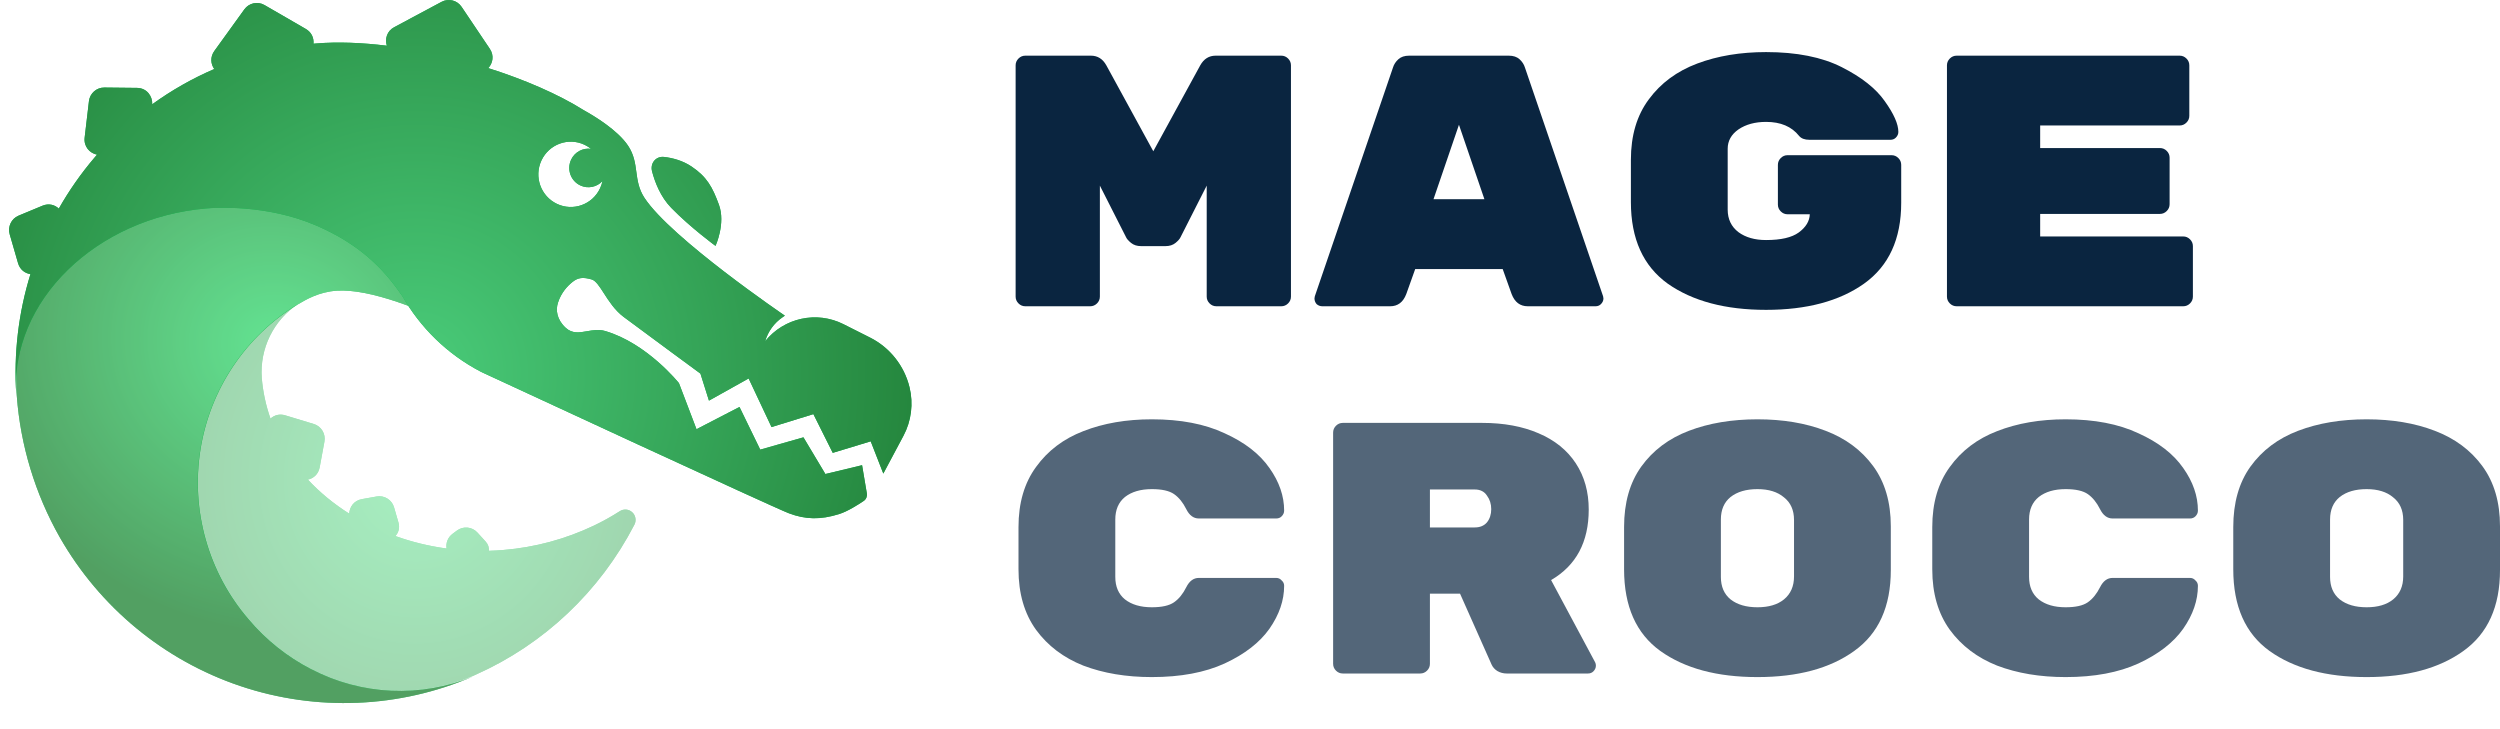 <svg width="120" height="35" viewBox="0 0 120 35" fill="none" xmlns="http://www.w3.org/2000/svg">
<g opacity="0.7">
<path d="M14.926 32.118C13.777 31.526 12.755 30.71 11.921 29.717C10.973 28.614 10.276 27.316 9.878 25.913C9.48 24.511 9.392 23.038 9.619 21.598C9.846 20.158 10.383 18.786 11.192 17.579C12.001 16.371 13.063 15.356 14.304 14.606C14.671 14.393 15.296 14.01 16.166 13.954C19.372 13.746 26.197 18.001 26.197 18.001C26.197 18.001 22.594 7.46 9.799 8.527C4.422 8.975 0.429 14.485 0.805 18.996C0.983 21.384 1.686 23.703 2.865 25.783C4.788 29.153 7.871 31.695 11.529 32.928C15.188 34.16 19.166 33.997 22.709 32.469C21.467 32.981 20.129 33.215 18.787 33.155C17.445 33.095 16.132 32.743 14.938 32.123L14.926 32.118Z" fill="#15BE53"/>
<path d="M14.926 32.118C13.777 31.526 12.755 30.71 11.921 29.717C10.973 28.614 10.276 27.316 9.878 25.913C9.48 24.511 9.392 23.038 9.619 21.598C9.846 20.158 10.383 18.786 11.192 17.579C12.001 16.371 13.063 15.356 14.304 14.606C14.671 14.393 15.296 14.01 16.166 13.954C19.372 13.746 26.197 18.001 26.197 18.001C26.197 18.001 22.594 7.46 9.799 8.527C4.422 8.975 0.429 14.485 0.805 18.996C0.983 21.384 1.686 23.703 2.865 25.783C4.788 29.153 7.871 31.695 11.529 32.928C15.188 34.16 19.166 33.997 22.709 32.469C21.467 32.981 20.129 33.215 18.787 33.155C17.445 33.095 16.132 32.743 14.938 32.123L14.926 32.118Z" fill="url(#paint0_angular)"/>
</g>
<g opacity="0.4">
<path fill-rule="evenodd" clip-rule="evenodd" d="M11.907 29.712C12.741 30.704 13.761 31.52 14.91 32.111L14.922 32.115C16.116 32.735 17.428 33.087 18.77 33.145C19.734 33.188 20.697 33.078 21.624 32.823C22.016 32.704 22.382 32.575 22.678 32.453L22.834 32.385C26.111 30.926 28.798 28.386 30.452 25.183C30.502 25.086 30.519 24.974 30.5 24.866C30.48 24.757 30.426 24.658 30.344 24.585C30.263 24.511 30.16 24.467 30.051 24.459C29.942 24.451 29.833 24.481 29.742 24.542C29.343 24.797 28.927 25.028 28.5 25.232C27.137 25.88 25.67 26.275 24.169 26.398C23.934 26.418 23.701 26.431 23.468 26.438C23.48 26.287 23.433 26.129 23.31 25.994L22.915 25.561C22.66 25.282 22.237 25.241 21.934 25.466L21.728 25.619C21.48 25.804 21.396 26.077 21.436 26.329C20.585 26.213 19.76 26.011 18.979 25.73C19.126 25.57 19.2 25.339 19.126 25.082L18.916 24.355C18.811 23.991 18.45 23.765 18.079 23.831L17.371 23.958C16.989 24.026 16.778 24.335 16.763 24.655C16.023 24.188 15.354 23.639 14.779 23.021C15.046 22.964 15.283 22.764 15.345 22.432L15.573 21.199C15.643 20.826 15.422 20.46 15.061 20.351L13.69 19.935C13.412 19.851 13.159 19.931 12.984 20.093C12.765 19.472 12.622 18.818 12.565 18.137C12.516 17.445 12.65 16.752 12.955 16.13C13.259 15.508 13.723 14.98 14.297 14.598C13.057 15.349 11.995 16.364 11.185 17.572C10.376 18.781 9.838 20.153 9.61 21.593C9.382 23.033 9.47 24.506 9.866 25.909C10.263 27.311 10.96 28.609 11.907 29.712Z" fill="#15BE53"/>
<path fill-rule="evenodd" clip-rule="evenodd" d="M11.907 29.712C12.741 30.704 13.761 31.52 14.91 32.111L14.922 32.115C16.116 32.735 17.428 33.087 18.77 33.145C19.734 33.188 20.697 33.078 21.624 32.823C22.016 32.704 22.382 32.575 22.678 32.453L22.834 32.385C26.111 30.926 28.798 28.386 30.452 25.183C30.502 25.086 30.519 24.974 30.5 24.866C30.48 24.757 30.426 24.658 30.344 24.585C30.263 24.511 30.16 24.467 30.051 24.459C29.942 24.451 29.833 24.481 29.742 24.542C29.343 24.797 28.927 25.028 28.5 25.232C27.137 25.88 25.67 26.275 24.169 26.398C23.934 26.418 23.701 26.431 23.468 26.438C23.48 26.287 23.433 26.129 23.31 25.994L22.915 25.561C22.66 25.282 22.237 25.241 21.934 25.466L21.728 25.619C21.48 25.804 21.396 26.077 21.436 26.329C20.585 26.213 19.76 26.011 18.979 25.73C19.126 25.57 19.2 25.339 19.126 25.082L18.916 24.355C18.811 23.991 18.45 23.765 18.079 23.831L17.371 23.958C16.989 24.026 16.778 24.335 16.763 24.655C16.023 24.188 15.354 23.639 14.779 23.021C15.046 22.964 15.283 22.764 15.345 22.432L15.573 21.199C15.643 20.826 15.422 20.46 15.061 20.351L13.69 19.935C13.412 19.851 13.159 19.931 12.984 20.093C12.765 19.472 12.622 18.818 12.565 18.137C12.516 17.445 12.65 16.752 12.955 16.13C13.259 15.508 13.723 14.98 14.297 14.598C13.057 15.349 11.995 16.364 11.185 17.572C10.376 18.781 9.838 20.153 9.61 21.593C9.382 23.033 9.47 24.506 9.866 25.909C10.263 27.311 10.96 28.609 11.907 29.712Z" fill="url(#paint1_angular)"/>
</g>
<path fill-rule="evenodd" clip-rule="evenodd" d="M21.198 0.087C21.531 -0.091 21.943 0.012 22.155 0.326L23.51 2.342C23.73 2.668 23.654 3.036 23.436 3.269C25.187 3.823 26.807 4.526 28.032 5.296C28.522 5.568 29.652 6.248 30.149 6.997C30.433 7.424 30.488 7.836 30.544 8.249C30.599 8.66 30.655 9.071 30.934 9.497C32.213 11.443 37.674 15.152 37.674 15.152L37.56 15.23C37.159 15.504 36.865 15.909 36.728 16.377C37.637 15.251 39.199 14.912 40.487 15.561L41.768 16.206C42.713 16.683 43.404 17.553 43.657 18.587C43.85 19.374 43.746 20.205 43.365 20.919L42.399 22.732L41.794 21.184L39.972 21.737L39.043 19.878L37.033 20.499L35.935 18.166L34.03 19.23L33.621 17.933C33.621 17.933 31.09 16.074 29.931 15.209C29.514 14.897 29.226 14.45 28.988 14.079C28.772 13.743 28.596 13.469 28.399 13.413C27.985 13.295 27.749 13.32 27.484 13.53C27.236 13.727 26.935 14.047 26.78 14.535C26.671 14.877 26.718 15.335 27.156 15.737C27.468 16.024 27.811 15.964 28.18 15.899C28.456 15.851 28.746 15.8 29.048 15.889C31.065 16.479 32.59 18.391 32.59 18.391L33.432 20.602L35.495 19.534L36.491 21.582L38.565 20.992L39.618 22.753L41.38 22.329L41.609 23.686C41.632 23.824 41.576 23.964 41.46 24.043C41.191 24.226 40.682 24.549 40.273 24.677C39.375 24.957 38.665 24.938 37.868 24.638C37.101 24.349 24.188 18.359 23.178 17.89C23.132 17.869 23.093 17.85 23.048 17.826C21.448 16.984 20.166 15.713 19.305 14.201C19.279 14.168 19.255 14.136 19.232 14.102C18.398 12.896 17.244 11.706 15.155 10.815C12.785 9.805 10.337 9.968 9.908 10.004C4.626 10.448 0.484 14.451 0.783 18.956C0.65 16.979 0.887 15.015 1.462 13.158C1.2 13.12 0.956 12.944 0.866 12.631L0.465 11.246C0.36 10.882 0.544 10.496 0.892 10.351L2.042 9.873C2.343 9.748 2.63 9.831 2.823 10.013C3.314 9.148 3.888 8.326 4.541 7.56C4.58 7.514 4.619 7.469 4.658 7.424C4.309 7.354 4.012 7.039 4.063 6.605L4.269 4.857C4.314 4.48 4.633 4.198 5.009 4.202L6.577 4.219C7.048 4.224 7.324 4.618 7.307 5.005C8.236 4.333 9.234 3.766 10.284 3.313C10.114 3.073 10.079 2.736 10.289 2.446L11.73 0.448C11.952 0.142 12.367 0.052 12.694 0.241L14.678 1.389C14.961 1.552 15.072 1.832 15.047 2.098C15.089 2.094 15.131 2.09 15.173 2.087C16.197 2.001 17.358 2.045 18.569 2.194C18.466 1.877 18.567 1.494 18.923 1.304L21.198 0.087ZM33.193 7.992C33.934 8.487 34.2 8.987 34.509 9.827C34.84 10.725 34.345 11.803 34.345 11.803C34.345 11.803 33.145 10.926 32.219 9.976C31.703 9.446 31.435 8.743 31.299 8.225C31.197 7.838 31.482 7.487 31.877 7.533C32.265 7.578 32.754 7.698 33.193 7.992ZM26.734 9.786C25.957 9.417 25.623 8.483 25.99 7.7C26.356 6.917 27.283 6.581 28.06 6.95C28.173 7.004 28.276 7.069 28.369 7.144C27.981 7.09 27.588 7.291 27.413 7.667C27.196 8.129 27.393 8.681 27.852 8.899C28.225 9.076 28.655 8.979 28.92 8.69C28.896 8.807 28.857 8.923 28.804 9.037C28.438 9.82 27.511 10.155 26.734 9.786Z" fill="#15BE53"/>
<path fill-rule="evenodd" clip-rule="evenodd" d="M21.198 0.087C21.531 -0.091 21.943 0.012 22.155 0.326L23.51 2.342C23.73 2.668 23.654 3.036 23.436 3.269C25.187 3.823 26.807 4.526 28.032 5.296C28.522 5.568 29.652 6.248 30.149 6.997C30.433 7.424 30.488 7.836 30.544 8.249C30.599 8.66 30.655 9.071 30.934 9.497C32.213 11.443 37.674 15.152 37.674 15.152L37.56 15.23C37.159 15.504 36.865 15.909 36.728 16.377C37.637 15.251 39.199 14.912 40.487 15.561L41.768 16.206C42.713 16.683 43.404 17.553 43.657 18.587C43.85 19.374 43.746 20.205 43.365 20.919L42.399 22.732L41.794 21.184L39.972 21.737L39.043 19.878L37.033 20.499L35.935 18.166L34.03 19.23L33.621 17.933C33.621 17.933 31.09 16.074 29.931 15.209C29.514 14.897 29.226 14.45 28.988 14.079C28.772 13.743 28.596 13.469 28.399 13.413C27.985 13.295 27.749 13.32 27.484 13.53C27.236 13.727 26.935 14.047 26.78 14.535C26.671 14.877 26.718 15.335 27.156 15.737C27.468 16.024 27.811 15.964 28.18 15.899C28.456 15.851 28.746 15.8 29.048 15.889C31.065 16.479 32.59 18.391 32.59 18.391L33.432 20.602L35.495 19.534L36.491 21.582L38.565 20.992L39.618 22.753L41.38 22.329L41.609 23.686C41.632 23.824 41.576 23.964 41.46 24.043C41.191 24.226 40.682 24.549 40.273 24.677C39.375 24.957 38.665 24.938 37.868 24.638C37.101 24.349 24.188 18.359 23.178 17.89C23.132 17.869 23.093 17.85 23.048 17.826C21.448 16.984 20.166 15.713 19.305 14.201C19.279 14.168 19.255 14.136 19.232 14.102C18.398 12.896 17.244 11.706 15.155 10.815C12.785 9.805 10.337 9.968 9.908 10.004C4.626 10.448 0.484 14.451 0.783 18.956C0.65 16.979 0.887 15.015 1.462 13.158C1.2 13.12 0.956 12.944 0.866 12.631L0.465 11.246C0.36 10.882 0.544 10.496 0.892 10.351L2.042 9.873C2.343 9.748 2.63 9.831 2.823 10.013C3.314 9.148 3.888 8.326 4.541 7.56C4.58 7.514 4.619 7.469 4.658 7.424C4.309 7.354 4.012 7.039 4.063 6.605L4.269 4.857C4.314 4.48 4.633 4.198 5.009 4.202L6.577 4.219C7.048 4.224 7.324 4.618 7.307 5.005C8.236 4.333 9.234 3.766 10.284 3.313C10.114 3.073 10.079 2.736 10.289 2.446L11.73 0.448C11.952 0.142 12.367 0.052 12.694 0.241L14.678 1.389C14.961 1.552 15.072 1.832 15.047 2.098C15.089 2.094 15.131 2.09 15.173 2.087C16.197 2.001 17.358 2.045 18.569 2.194C18.466 1.877 18.567 1.494 18.923 1.304L21.198 0.087ZM33.193 7.992C33.934 8.487 34.2 8.987 34.509 9.827C34.84 10.725 34.345 11.803 34.345 11.803C34.345 11.803 33.145 10.926 32.219 9.976C31.703 9.446 31.435 8.743 31.299 8.225C31.197 7.838 31.482 7.487 31.877 7.533C32.265 7.578 32.754 7.698 33.193 7.992ZM26.734 9.786C25.957 9.417 25.623 8.483 25.99 7.7C26.356 6.917 27.283 6.581 28.06 6.95C28.173 7.004 28.276 7.069 28.369 7.144C27.981 7.09 27.588 7.291 27.413 7.667C27.196 8.129 27.393 8.681 27.852 8.899C28.225 9.076 28.655 8.979 28.92 8.69C28.896 8.807 28.857 8.923 28.804 9.037C28.438 9.82 27.511 10.155 26.734 9.786Z" fill="url(#paint2_angular)"/>
<path d="M57.612 3.136C57.784 2.827 58.031 2.672 58.352 2.672H61.501C61.627 2.672 61.736 2.718 61.828 2.809C61.92 2.901 61.966 3.01 61.966 3.136V14.237C61.966 14.363 61.92 14.472 61.828 14.564C61.736 14.655 61.627 14.701 61.501 14.701H58.387C58.26 14.701 58.151 14.655 58.06 14.564C57.968 14.472 57.922 14.363 57.922 14.237V8.91L56.666 11.385C56.631 11.465 56.551 11.556 56.425 11.66C56.299 11.763 56.138 11.814 55.943 11.814H54.773C54.578 11.814 54.417 11.763 54.291 11.66C54.165 11.556 54.084 11.465 54.05 11.385L52.794 8.91V14.237C52.794 14.363 52.748 14.472 52.656 14.564C52.564 14.655 52.456 14.701 52.329 14.701H49.215C49.088 14.701 48.979 14.655 48.888 14.564C48.796 14.472 48.75 14.363 48.75 14.237V3.136C48.75 3.01 48.796 2.901 48.888 2.809C48.979 2.718 49.088 2.672 49.215 2.672H52.364C52.685 2.672 52.932 2.827 53.104 3.136L55.358 7.26L57.612 3.136Z" fill="#0A2540"/>
<path d="M67.5 14.117C67.351 14.507 67.093 14.701 66.726 14.701H63.474C63.37 14.701 63.279 14.667 63.198 14.598C63.129 14.518 63.095 14.426 63.095 14.323L63.112 14.22L66.864 3.239C66.909 3.09 66.996 2.958 67.122 2.844C67.248 2.729 67.42 2.672 67.638 2.672H72.422C72.64 2.672 72.812 2.729 72.938 2.844C73.064 2.958 73.15 3.09 73.196 3.239L76.948 14.22L76.965 14.323C76.965 14.426 76.925 14.518 76.844 14.598C76.776 14.667 76.689 14.701 76.586 14.701H73.334C72.967 14.701 72.709 14.507 72.559 14.117L72.129 12.914H67.93L67.5 14.117ZM70.03 5.989L68.808 9.563H71.252L70.03 5.989Z" fill="#0A2540"/>
<path d="M90.794 7.449C90.92 7.449 91.029 7.495 91.121 7.587C91.212 7.678 91.258 7.787 91.258 7.913V9.735C91.258 11.476 90.662 12.771 89.469 13.619C88.287 14.455 86.721 14.873 84.771 14.873C82.82 14.873 81.249 14.455 80.056 13.619C78.874 12.771 78.283 11.465 78.283 9.7V7.673C78.283 6.504 78.57 5.536 79.144 4.768C79.717 3.989 80.492 3.417 81.467 3.05C82.442 2.683 83.543 2.5 84.771 2.5C86.239 2.5 87.449 2.741 88.402 3.222C89.354 3.703 90.042 4.247 90.467 4.854C90.903 5.462 91.121 5.954 91.121 6.332C91.121 6.435 91.08 6.527 91 6.607C90.931 6.676 90.845 6.71 90.742 6.71H86.853C86.624 6.71 86.457 6.647 86.354 6.521C85.998 6.074 85.471 5.851 84.771 5.851C84.243 5.851 83.801 5.971 83.446 6.212C83.102 6.453 82.929 6.762 82.929 7.14V10.061C82.929 10.52 83.102 10.88 83.446 11.144C83.79 11.396 84.231 11.522 84.771 11.522C85.482 11.522 86.004 11.402 86.337 11.161C86.681 10.909 86.859 10.617 86.87 10.285H85.803C85.677 10.285 85.568 10.239 85.476 10.147C85.385 10.056 85.339 9.947 85.339 9.821V7.913C85.339 7.787 85.385 7.678 85.476 7.587C85.568 7.495 85.677 7.449 85.803 7.449H90.794Z" fill="#0A2540"/>
<path d="M104.794 11.35C104.921 11.35 105.03 11.396 105.121 11.488C105.213 11.579 105.259 11.688 105.259 11.814V14.237C105.259 14.363 105.213 14.472 105.121 14.564C105.03 14.655 104.921 14.701 104.794 14.701H93.919C93.793 14.701 93.684 14.655 93.592 14.564C93.5 14.472 93.454 14.363 93.454 14.237V3.136C93.454 3.01 93.5 2.901 93.592 2.809C93.684 2.718 93.793 2.672 93.919 2.672H104.622C104.749 2.672 104.858 2.718 104.949 2.809C105.041 2.901 105.087 3.01 105.087 3.136V5.559C105.087 5.685 105.041 5.794 104.949 5.885C104.858 5.977 104.749 6.023 104.622 6.023H97.928V7.106H103.676C103.802 7.106 103.911 7.151 104.003 7.243C104.095 7.335 104.141 7.444 104.141 7.57V9.804C104.141 9.93 104.095 10.039 104.003 10.13C103.911 10.222 103.802 10.268 103.676 10.268H97.928V11.35H104.794Z" fill="#0A2540"/>
<g opacity="0.7">
<path d="M53.534 27.688C53.534 28.158 53.689 28.519 53.998 28.771C54.32 29.023 54.75 29.149 55.289 29.149C55.771 29.149 56.127 29.069 56.356 28.908C56.586 28.748 56.781 28.507 56.941 28.187C57.09 27.889 57.291 27.74 57.543 27.74H61.26C61.364 27.74 61.45 27.78 61.519 27.86C61.599 27.929 61.639 28.015 61.639 28.118C61.639 28.817 61.404 29.504 60.933 30.18C60.463 30.845 59.746 31.4 58.782 31.847C57.83 32.282 56.666 32.5 55.289 32.5C54.062 32.5 52.966 32.317 52.002 31.95C51.05 31.572 50.293 30.999 49.731 30.232C49.169 29.453 48.888 28.485 48.888 27.327V25.299C48.888 24.142 49.169 23.18 49.731 22.413C50.293 21.633 51.05 21.061 52.002 20.694C52.966 20.316 54.062 20.127 55.289 20.127C56.666 20.127 57.83 20.35 58.782 20.797C59.746 21.232 60.463 21.788 60.933 22.464C61.404 23.128 61.639 23.81 61.639 24.509C61.639 24.612 61.599 24.704 61.519 24.784C61.45 24.853 61.364 24.887 61.26 24.887H57.543C57.291 24.887 57.09 24.738 56.941 24.44C56.781 24.119 56.586 23.879 56.356 23.718C56.127 23.558 55.771 23.478 55.289 23.478C54.75 23.478 54.32 23.604 53.998 23.856C53.689 24.108 53.534 24.469 53.534 24.939V27.688Z" fill="#0A2540"/>
<path d="M76.569 31.795C76.592 31.841 76.603 31.893 76.603 31.95C76.603 32.053 76.563 32.145 76.483 32.225C76.414 32.294 76.328 32.328 76.225 32.328H72.319C72.158 32.328 72.009 32.288 71.871 32.208C71.745 32.128 71.653 32.025 71.596 31.898L70.082 28.496H68.636V31.864C68.636 31.99 68.59 32.099 68.498 32.191C68.407 32.282 68.298 32.328 68.171 32.328H64.454C64.328 32.328 64.219 32.282 64.127 32.191C64.036 32.099 63.99 31.99 63.99 31.864V20.763C63.99 20.637 64.036 20.528 64.127 20.436C64.219 20.345 64.328 20.299 64.454 20.299H71.148C72.181 20.299 73.082 20.465 73.85 20.797C74.63 21.129 75.227 21.61 75.64 22.241C76.053 22.871 76.259 23.61 76.259 24.457C76.259 26.016 75.657 27.144 74.452 27.843L76.569 31.795ZM70.787 25.317C71.039 25.317 71.234 25.236 71.372 25.076C71.51 24.904 71.579 24.692 71.579 24.44C71.579 24.188 71.51 23.971 71.372 23.787C71.246 23.593 71.051 23.495 70.787 23.495H68.636V25.317H70.787Z" fill="#0A2540"/>
<path d="M90.759 27.362C90.759 29.115 90.174 30.409 89.004 31.245C87.845 32.082 86.296 32.5 84.358 32.5C82.419 32.5 80.864 32.082 79.694 31.245C78.535 30.409 77.956 29.103 77.956 27.327V25.299C77.956 24.131 78.231 23.163 78.782 22.395C79.344 21.616 80.107 21.043 81.071 20.677C82.035 20.31 83.13 20.127 84.358 20.127C85.585 20.127 86.675 20.31 87.627 20.677C88.591 21.043 89.354 21.61 89.916 22.378C90.478 23.146 90.759 24.108 90.759 25.265V27.362ZM82.602 27.688C82.602 28.158 82.757 28.519 83.067 28.771C83.388 29.023 83.819 29.149 84.358 29.149C84.897 29.149 85.321 29.023 85.631 28.771C85.952 28.507 86.113 28.141 86.113 27.671V24.956C86.113 24.486 85.952 24.125 85.631 23.873C85.321 23.61 84.897 23.478 84.358 23.478C83.819 23.478 83.388 23.604 83.067 23.856C82.757 24.108 82.602 24.469 82.602 24.939V27.688Z" fill="#0A2540"/>
<path d="M97.395 27.688C97.395 28.158 97.55 28.519 97.859 28.771C98.181 29.023 98.611 29.149 99.15 29.149C99.632 29.149 99.988 29.069 100.217 28.908C100.446 28.748 100.641 28.507 100.802 28.187C100.951 27.889 101.152 27.74 101.404 27.74H105.121C105.225 27.74 105.311 27.78 105.38 27.86C105.46 27.929 105.5 28.015 105.5 28.118C105.5 28.817 105.265 29.504 104.794 30.18C104.324 30.845 103.607 31.4 102.643 31.847C101.691 32.282 100.527 32.5 99.15 32.5C97.923 32.5 96.827 32.317 95.863 31.95C94.911 31.572 94.154 30.999 93.592 30.232C93.03 29.453 92.749 28.485 92.749 27.327V25.299C92.749 24.142 93.03 23.18 93.592 22.413C94.154 21.633 94.911 21.061 95.863 20.694C96.827 20.316 97.923 20.127 99.15 20.127C100.527 20.127 101.691 20.35 102.643 20.797C103.607 21.232 104.324 21.788 104.794 22.464C105.265 23.128 105.5 23.81 105.5 24.509C105.5 24.612 105.46 24.704 105.38 24.784C105.311 24.853 105.225 24.887 105.121 24.887H101.404C101.152 24.887 100.951 24.738 100.802 24.44C100.641 24.119 100.446 23.879 100.217 23.718C99.988 23.558 99.632 23.478 99.15 23.478C98.611 23.478 98.181 23.604 97.859 23.856C97.55 24.108 97.395 24.469 97.395 24.939V27.688Z" fill="#0A2540"/>
<path d="M120 27.362C120 29.115 119.415 30.409 118.245 31.245C117.086 32.082 115.537 32.5 113.598 32.5C111.66 32.5 110.105 32.082 108.935 31.245C107.776 30.409 107.197 29.103 107.197 27.327V25.299C107.197 24.131 107.472 23.163 108.023 22.395C108.585 21.616 109.348 21.043 110.312 20.677C111.275 20.31 112.371 20.127 113.598 20.127C114.826 20.127 115.916 20.31 116.868 20.677C117.832 21.043 118.595 21.61 119.157 22.378C119.719 23.146 120 24.108 120 25.265V27.362ZM111.843 27.688C111.843 28.158 111.998 28.519 112.308 28.771C112.629 29.023 113.059 29.149 113.598 29.149C114.138 29.149 114.562 29.023 114.872 28.771C115.193 28.507 115.354 28.141 115.354 27.671V24.956C115.354 24.486 115.193 24.125 114.872 23.873C114.562 23.61 114.138 23.478 113.598 23.478C113.059 23.478 112.629 23.604 112.308 23.856C111.998 24.108 111.843 24.469 111.843 24.939V27.688Z" fill="#0A2540"/>
</g>
<defs>
<radialGradient id="paint0_angular" cx="0" cy="0" r="1" gradientUnits="userSpaceOnUse" gradientTransform="translate(13.333 16.667) rotate(19.44) scale(15.023 13.596)">
<stop stop-color="#21D864"/>
<stop offset="1" stop-color="#087820"/>
</radialGradient>
<radialGradient id="paint1_angular" cx="0" cy="0" r="1" gradientUnits="userSpaceOnUse" gradientTransform="translate(20 22.917) rotate(4.399) scale(16.298 17.223)">
<stop stop-color="#21D864"/>
<stop offset="1" stop-color="#087820"/>
</radialGradient>
<radialGradient id="paint2_angular" cx="0" cy="0" r="1" gradientUnits="userSpaceOnUse" gradientTransform="translate(20 17.917) rotate(25.463) scale(29.074 29.076)">
<stop stop-color="#4ACC7A"/>
<stop offset="1" stop-color="#1D7831"/>
</radialGradient>
</defs>
</svg>

